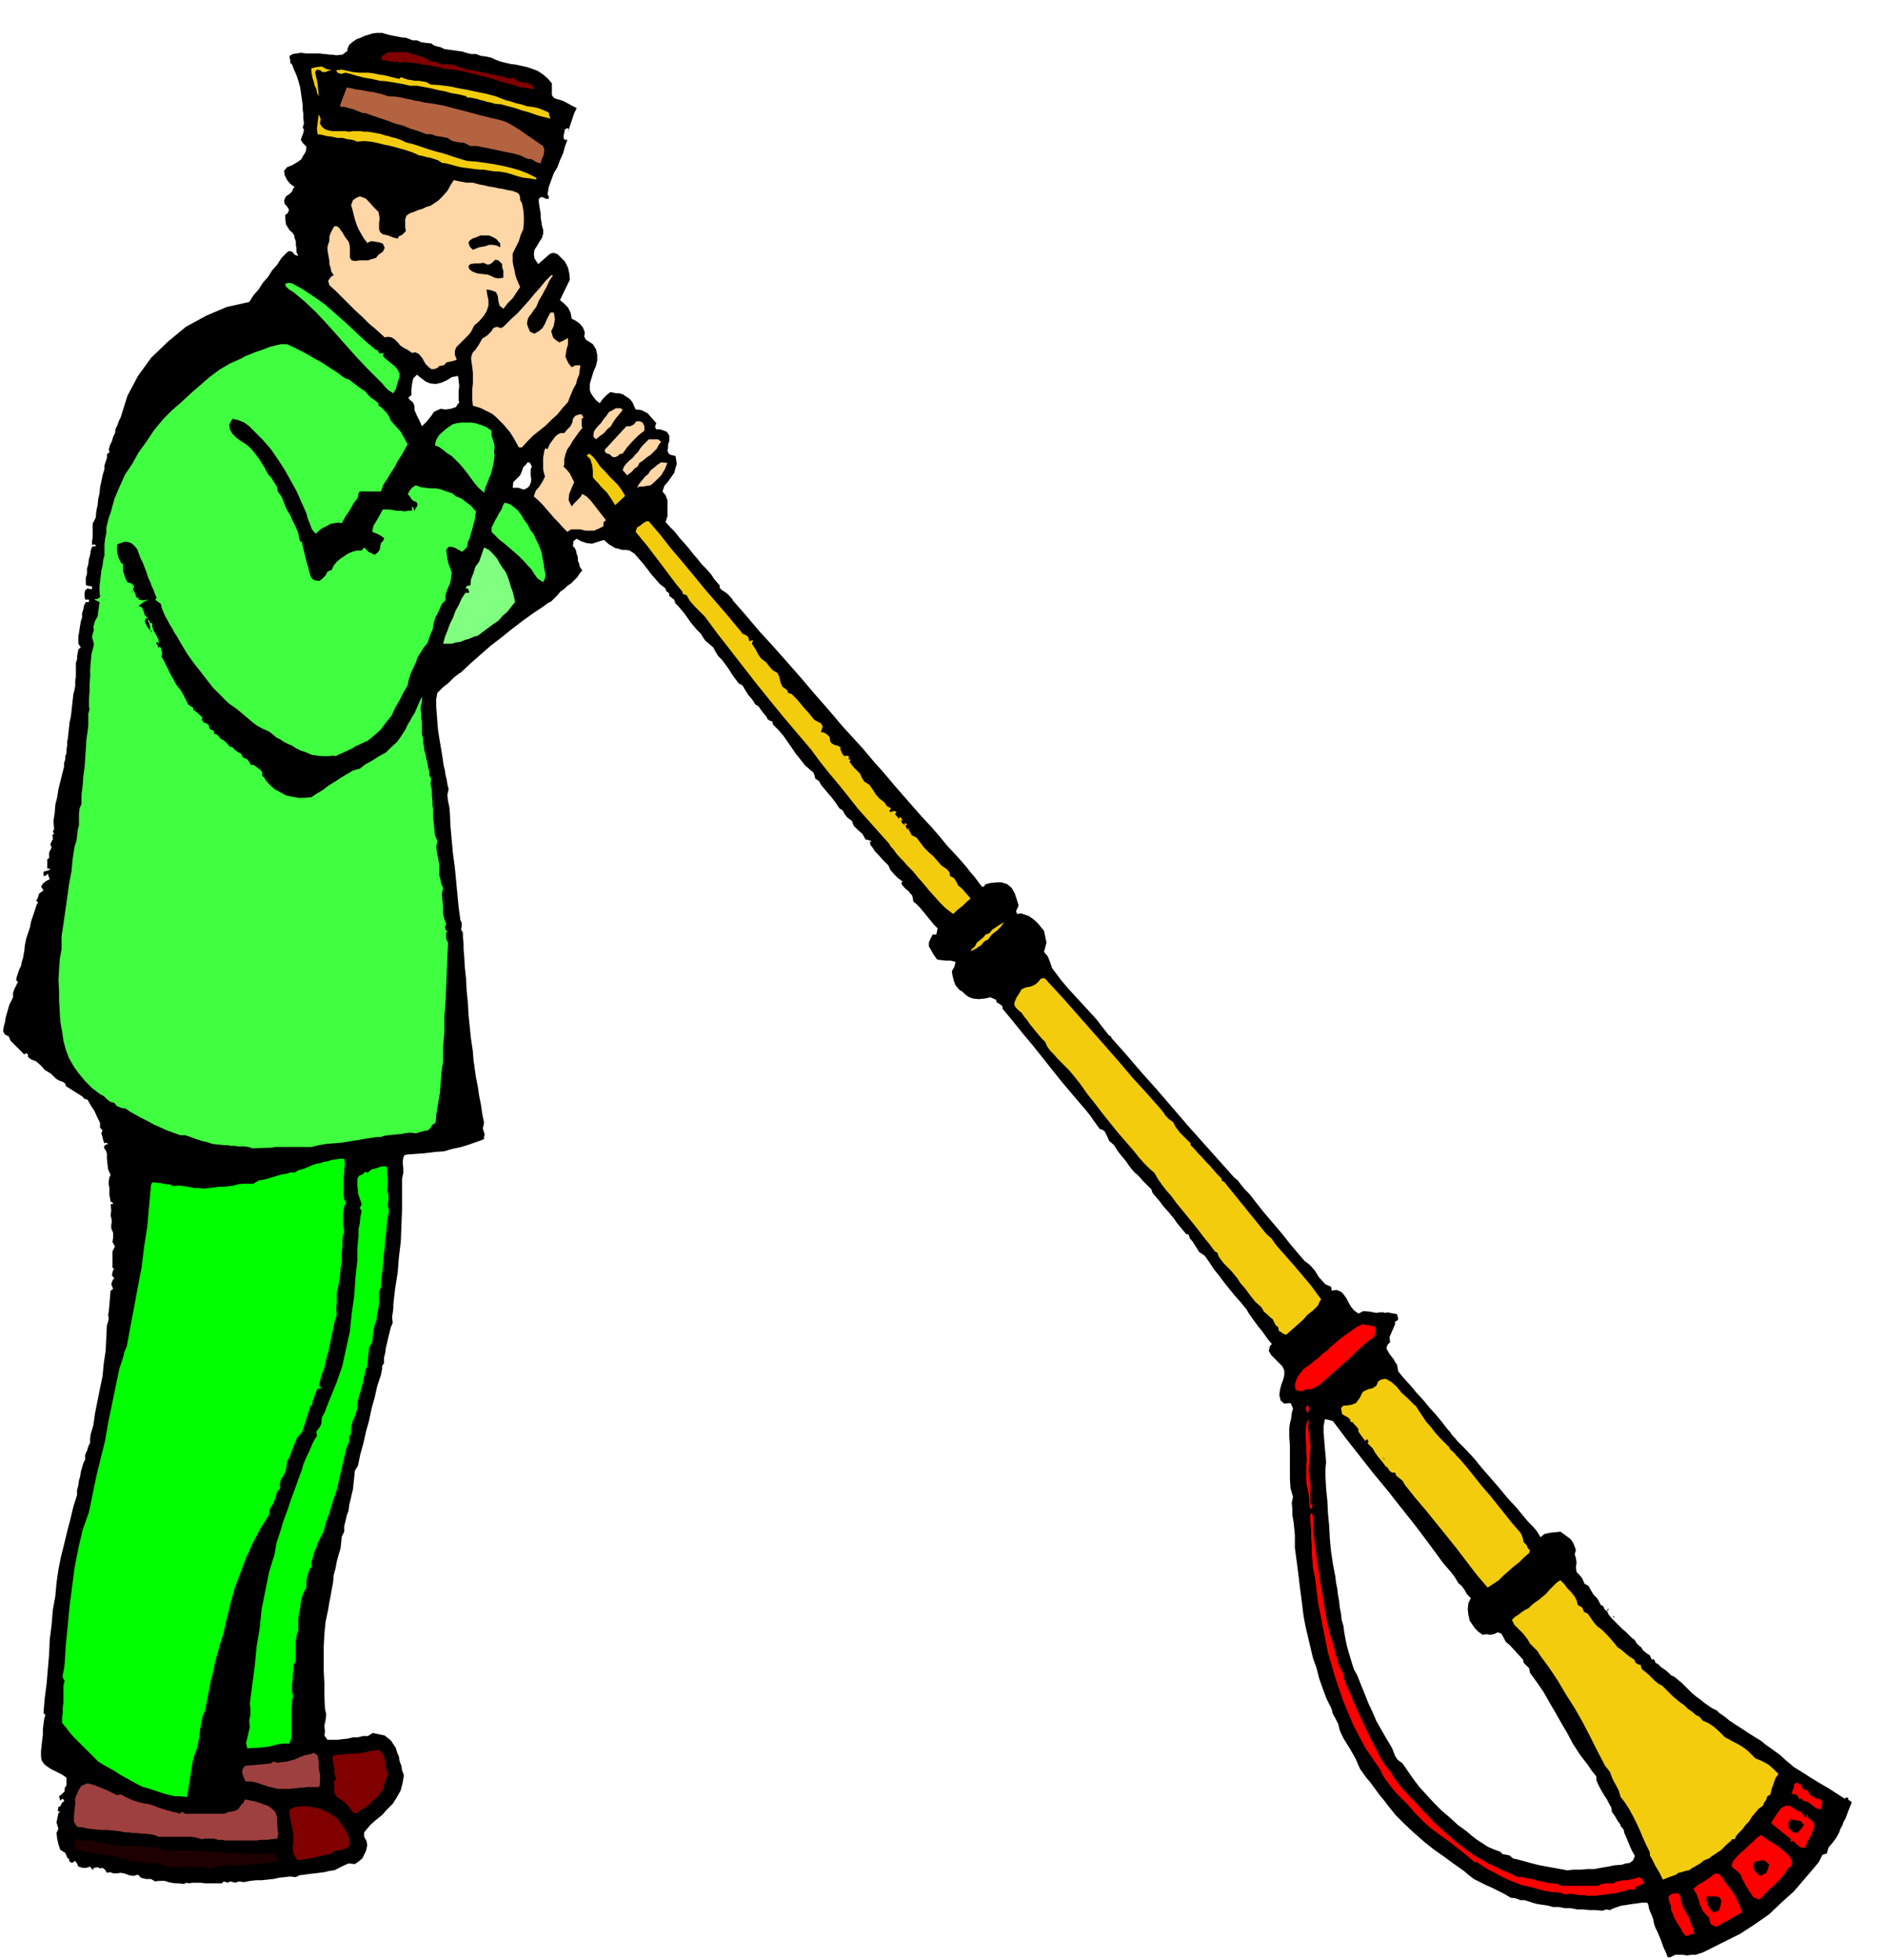 <svg xmlns="http://www.w3.org/2000/svg" fill-rule="evenodd" height="509.624" preserveAspectRatio="none" stroke-linecap="round" viewBox="0 0 3035 3154" width="490.455"><style>.brush1{fill:#000}.pen1{stroke:none}.brush2{fill:maroon}.brush3{fill:#f2cc0d}.brush5{fill:#ffd6a6}.brush6{fill:#40ff40}.brush8{fill:#0f0}.brush9{fill:red}</style><path class="pen1 brush1" d="M915 211v-2l-1 1 1 1z"/><path class="pen1 brush1" d="M2974 2893h-4l-1 2-14-9-14-9-14-8-13-8-14-9-13-8-12-10-11-10-11-8-10-7-10-8-10-6-11-7-9-6-11-7-9-6-6-5-4-3-6-4-4-4-8-4-6-4-7-5-6-5-7-5-6-5-5-5-5-5-6-6-6-5-6-5-6-3-5-5-5-4-6-4-5-5-4-2-1-3-2-3-3 1-3-7-5-3-6-5-3-5-4-3-3-3-3-5-3-3h-1l-6-6-5-5-6-5-5-5-6-6-5-5-5-6-3-6 3-3-2-1-1 4-4-3-1-3-2-3-3-1-3-6-3-5-6-6-4-7-4-7-6-3-4-9-4-5-5-5-1-8 1-7-1-7-2-7 2-6-2-6-2-5-3-5-3-3-8-6-7-5-9 1-9 1-8 2-6 5-6-10-6-7-7-7-6-7-14-17-14-15-14-17-13-15-14-16-13-16-14-15-13-13-4-5-4-4-4-6-3-3-10-13-10-12-10-11-9-11-11-12-10-12-11-12-9-11-1-6-1-5-3-4-2-4-7-9-5-9 2-6 4-4-1-8 3-7 3-7 3-7v-4l2-1 2-1 1-3-2-7-5-1-6-1-4-1-4 1-3-1h-6l-5 1-5-1-5-1-11-1-8 4-7-5-5-6-4-7-3-6-5-7-4-4-7-3-8 1-1-6-4-2-5-2-2-2-9-10-6-10-8-9-9-7-12-14-11-13-11-14-10-12-12-14-11-13-11-14-10-13-7-7-6-7-6-8-6-5-25-28-25-28-25-28-24-28-25-29-25-28-24-28-24-27-2-4h-2l-11-14-10-13-11-12-11-12-12-13-11-12-11-13-9-12-6-8-3-9-4-10-6-7 4-15-4-19-5-6-4-5-5-5-5-4-6-4-6-2-6-2-6 1-2-4 1-3 2-4 1-3-3-10-3-9-5-9-7-6-9-3h-8l-10 1-8 2-3 4h-3l-6-8-6-8-7-8-6-8-15-17-15-16-14-17-13-15-15-16-14-16-14-16-14-16-11-13-11-13-11-12-10-12-11-13-11-12-11-12-10-11-22-26-22-25-22-26-22-25-23-26-22-24-22-26-21-24v-1l-7-8-5-4-5-3-4-4v-4l-8-9-6-9-8-9-7-7-7-9-7-8-7-9-7-8-8-9-7-9-8-8-7-8 3-9v-26l-3-8-5-6 3-9 6-7 5-7 5-7 2-8 2-6-1-7-1-6-8-2-3-2-2-5 1-4v-6l2-5v-9l-4-6-5-2-6-2h-6l-2-4 2-6-7-8-7-8-10-5-9-1-3-6-2-5-3-4-3-3-5-3-4-3-6-2h-5l-10-2-6 5-6 6-5 7-6-5-4-5-4-6-2-5v-10l3-10 3-10 4-9 2-9v-9l-2-9-5-8-6-4-5-3-3-5 1-7-3-8-5-6-7-5-6-3-2-10-4-8-7-7-6-5 16-33-1-10-2-9-5-10-6-6-6-6-6-2-5 1-4 3-9 8-7 6-6-9-1-7 1-7 4-6 4-7 4-6 2-7v-6l-2-7-1-7-1-6v-6l-1-6-1-6-1-6v-6l4-3 4 1 3 2h5v-4l-2-3 2-12 4-11 4-11 6-10 4-11 5-11 3-11 4-11h-4l-2-2v-5l1-5 1-5 5-2 1 3 3-9 3-9 3-9 4-8-8-4-7-4-8-4-7-2-6-2-2-2-2-3v-19l-7-8-7-6-9-6-8-3-9-3-9-2-9-2-8-1-9-2-8-2-8-3-6-3-9-2-8-1-8-3h-8l-8-2-6-2-29-4-6-3-5-1-6-2-4-3-9-1-7-1-7-3h-7l-10-4-9-1-10-2-10-2-10-3h-9l-7 1-6 2-7 2-6 3-6 2-6 4-6 5-3 7v3l-8 6-10 1-6-1h-5l-6-1h-3l-8-1h-21l-8-1-6 1-7 1-5 3v3l1 4v4l3 3 3 8 4 9 3 9 3 11 1 7 1 7 1 7 1 7v7l1 7v7l1 9-2 6 2 4-1 5-2 5-2 6 3 5 6 6-1 8-5 8-2 4-5 4-5 3-5 3-8 3-5 6 1 7 4 8 5 6 7 5-1 1-1 1-2 5-5 5-5 3-3 7 1 5 5 6 2 4-2 5-4 3v6l1 9 6 10 3 2 4 5 1 5 2 6v5l1 6v6l3 6-6-2-4-5-5-1-3 2-9 9-7 11-8 9-7 11-8 9-7 11-8 9-7 11-36 8-33 14-33 18-29 24-27 26-21 29-17 32-11 35-3 6-2 6-3 6-1 7-3 6-2 7-3 6-2 7 1 5-4 3v6l-2 6-2 6v6l-3 10-2 10-2 9-1 10-2 9-1 10-2 9-1 11-5 10v22l-1 6v6l4-1 3 3h-3l-4 1-2 6-1 7-2 7-1 8-2 7v8l-2 7v11l3 2h3l4 1v4h-4l-3-1-4 3-1 5v5l1 5h6v4h-5l-3 6-1 6-2 6v7l-2 6-1 6-1 6-1 7-1 5v12l4 6-4 3-1 6-1 5v5l-2 6v22l-1 7v7l-1 7-2 7-1 9-1 9-1 9-1 9-2 9-1 9-1 9-1 9-1 5v6l-1 6v6l-2 5v5l-2 6v6l-3 12-3 12-3 12-2 13-3 12-1 13-2 13 1 14-2 3 2 4-3 2 1 4v3l-2 3-2 5 2 5-4 8v9l-3 2v15h4l1 1-2 1-2 1-7 2v7l4-1 3-3 1 4 2 5-6 3-5 4-3 5 4 6-7 5-3 9-2 2 2 2 1 2-2 3-3 9-3 9-3 9-2 10-3 9-3 9-2 10-1 10-1 5-1 6-2 6-1 6-3 6-2 6-2 6-1 6 3 2-3 6-3 6-2 6v7l-3 6-3 6-2 7-2 7-2 7-1 7-2 7-1 8 3 5 6 3 3 7 7 7 7 7 8 8 3-2 3 2v4l5 4 8 3 8 7 6 7 10 6 3 3 5 5 5 3 6 2 4 3 1 4 27 17 2 3 6 2 5 9 6 9 4 9 5 10v8l4 4-2 5 2 6 1 5 2 5 3-1 3 2-3 1-2 1-2 3 2 4 2 3 1 4v8l1 9 1 8 4 9-2 4-1 6v5l1 6v11l1 5 1 6 3 1 1 3h-4l1 10-1 8 1 4 1 6-1 5v6l3 7v8l-1 7 4 7-4 8v26l3 3-2 1-2 8 4 6-2 1-1 2-2 6 3 7-2 2-2 1-3 34-1 5 1 6-1 5-2 6-1 20-1 21-3 20-2 21-4 19-4 20-4 20-3 21-2 6-2 7-1 7v7l-3 6-2 7-3 6v8l-3 6-2 7-2 7-1 7-2 7-1 8-2 7v8l-6 19-5 21-5 19-5 21-5 20-4 20-3 21-2 22-4 22-2 24-3 24-1 24-2 23-2 24-3 23-2 24 3 3-2 7-1 8-1 8v9l-1 8-1 9-1 9v9l1 6 4 6 5 4 6 4 6 3 6 3 6 3 7 5v12l-3 5v5l-4 4-5 4 2 7 2-2 2-1 2 2v2l-3 2-1 2-2 4-3 1-1 7h4l-3 3-1 5-2 10 3 10-3 7 1 9 2 9 3 9 8 5 4 9h2v2l1 3 4 2 5-3 3 4 2 5 7 2h6l6-2 2 3 4 3-1-2v-1l2-1 5-1 4 2 4-1 4 3 3 5 5-1 6 2h5l6-1 6 1 8 3 7 1 7-2 5 5 8 2h8l7 4 5-1h10l6 2 5 1 6 1h6l8 1 4-2 4 1 6-1h13l7 1h27l3-3 7 2 3-2 5 1 4 1 5-2 9 1 10-2 9-1h9l9-1 10-1 9-2 9-1 9-1 9 1 6-3 8-1 7-1 9-1 8-1 8-1 8-2 8-1 8-4 8-4 7-3 10 1 6-4 6-5 3-6 3-6 2-9-1-7-4-7v-7l10-12 9-8 10-8 8-9 9-9 7-11 6-11 3-12 2-12-3-8-1-7-3-8-1-7-3-7-2-7-4-6-4-6-10-8-10-2-9-2-8 5h-8l-8 2h-8l-8 2-9 1-8 1h-16l-5-7 1-6-1-10 2-9 1-9-2-9-1-21v-20l-1-20v-39l1-20 2-20 4-19 2-12 2-10 2-12 2-10 1-12 3-11 2-11 3-11 3-10 1-9 1-10 4-8v-9l2-8 2-9 3-8 1-9 2-8 2-9 2-8 1-10 1-9 1-11 5-8 4-19 5-18 4-18 5-18 4-19 5-18 4-18 6-18 1-5 1-5v-5l3-4v-9l2-8 1-8 2-8 2-9 2-8 2-8 3-7-1-9 1-7 1-8v-6l3-26 4-25 2-25 3-25 1-26 1-25v-50l2-9v-8l-1-9 1-8 2-4 5-1 14-1 14-1 15-2 15-1 14-4 14-3 13-4 14-5 6-2 4-2v-4l1-3-3-10 2-9-3-15-2-14-3-15-2-14-3-15-2-14-2-14-1-14-3-20-2-19-2-20-1-19-2-20-1-19-2-19-1-18-1-11v-9l-1-9v-8l-3-5 1-5v-6l-2-4-3-22-2-21-2-21-2-21-3-22-2-22-2-22-1-22-1-10-2-9-1-10 2-9-2-8-1-7-2-8-1-7-2-8-1-7-1-7-1-6-2-12-2-12-2-13-1-12-1-13-1-13v-12l2-10 9-9 9-7 9-9 9-7h1l16-15 17-15 16-14 17-13 16-13 17-13 18-13 18-12 5-4 6-3 5-5 5-5 5-6 6-4 5-5 6-4 5-5 5-5 4-6 4-5-4-6-1-5-2-5v-5l-2-6-1-5-2-4-3-3 1-8 5-4 7 4 9 3 9 1 9-3 10-3 8 7 10 6 5 1 6 2h6l6 1 8 5 7 8 7 8 7 9 6 8 7 8 7 8 9 7 1 4 5 4v4l4 3 4 3 2 6 5 5 5 6 5 6 5 7 4 6 5 6 5 6 7 7 3 5 4 6 6 5 7 6 3 6 5 8 6 6 6 8 5 7 5 8 5 7 6 8 6 3 4 7 5 8 6 7 6 9 5 3 4 6 4 5 5 6 1 3 4 3 4 1 1 5 8 8 8 9 7 10 7 10 6 9 8 10 7 9 10 9 4 3 2 5 1 5 6 4 4 7 6 7 5 6 6 7 6 8 6 9 5 3 4 7 4 5 7 5 3 8 7 7 7 6 5 9 5 1 5 2-3 1 1 5 4 5 3 5 5 5 8 9 9 9 3 7 6 7 6 6 8 6-2 1v3l5 6 7 6 2 3 3 3 1 4 1 6 5 4 5 5 5 6 5 6 4 5 5 6 4 5 6 6-1 5-1 5h-6l-2 4-2 4-2 5v6l4 7 4 7 5 7 5 1 9 1h8l8 2-2 8-4 7 1 7 2 8 3 8 6 7 5 3 5 5 6 4 6 2 9 1 10-1 9-2 9 4 1 4 5 3 4 3 1 5 15 18 16 20 16 19 16 20 15 19 16 20 16 19 17 20 7 8 7 9 7 10 8 11 4 1 4 3 2 4 2 4 3 7 8 7 3 5 4 6 4 5 5 6 4 5 4 6 4 5 5 6 6 5 7 8 7 7 7 7 2 6 6 7 6 7 5 7 9 10 9 11 4 6 5 6 5 6 5 6 4 1 2 6 5 6 5 8 5 8 9 6 7 10 8 12 8 10 9 12 8 10 9 11 9 10 9 11 4 7 5 7 5 7 6 8 5 6 5 7 5 7 6 7-2 2-1 1-2 8 4 7 6 6 6 6 6 6 3 7v7l-2 8-3 8-2 8-1 8 2 9 6 5 10-1 2 4 2 5-2 7-1 9-2 8-1 8v13l1 14v55l1 14 4 14-2 10 1 10v10l2 11 1 10 1 10v21l2 15 2 15 2 16 2 17 2 15 2 16 2 16 3 16 4 17 4 17 4 17 6 17 4 16 6 17 6 16 8 16 2 8 5 9 4 8 2 9 3 7 4 8 5 8 5 8 4 7 5 9 3 7 4 9 5 7 5 7 6 7 6 8 5 7 6 8 6 7 6 8 12 15 15 15 15 14 16 14 15 12 17 12 15 11 17 12 7 6 9 7 10 5 10 5 9 4 10 5 10 5 10 6 8 1 8 3h6l7 2 6 2 7 2 6 1 7 1 6 1 7 2h9l11 2h9l11 2h9l11 1h9l11 1 6-2 6 1 6-3 6-2 6-2 7-1 6-1 7-1 7-1 8-1h7l2 4 1 6 2 5 3 7 2 6 1 6 2 6 3 6 3 7 3 7 2 6 3 8 3 6 3 8h4l4-2 4-2h12l7 1 7-1h7l6-2 6-2 6-3 6-3 24-12 24-12 23-15 23-16 20-19 20-18 18-21 17-20 5-6 3-6 3-6 7-2 3-10 6-7 6-8 5-9 2-6 3-5 2-6 3-5 4-11 4-10 2-5-1-2-4-2-1-4zM717 659l-8-1-5 2-6 3-3 5-8 10-8 8-4-9-4-8-4-9v-7l-3-6-4-3-3-4 5-4v-9l1-9 2-9 6-6 6 5 8 6 7 3 9 1 9-2 9-4 8-5 10-2 1 7 1 9-1 9v14l1 4-3 3-2 4-9 3-8 1zm126 129-9-3h-9l1-9 5-5 6-6 3-7 2-6 5-5 2-3h2l2 1 3 6-2 4v11l1 6-1 5-2 5-3 3-6 3zm1767 2213-12 1-10 2-12 2-10 2h-12l-10 1h-12l-10 1-11-2-11-2-11-2-11-2-12-3-11-3-11-3-9-2-6-5-5-1-6-1-4-4-11-4-9-4-9-6-8-5-9-7-7-6-8-6-7-5-13-12-13-11-12-12-11-12-12-13-10-13-9-13-9-13-8-6-4-6-3-8-2-5-9-15-8-14-8-14-6-14-7-15-6-15-6-15-6-15-5-9-3-9-3-10-3-10-3-11-2-10-2-11-1-9-3-10-1-10-2-10-1-10-2-11-1-9-2-10-1-9-4-21-3-20-2-21-1-20-2-21-1-20-2-20-1-19v-12l1-11-1-12-1-11-1-12-1-12v-11l2-11 6 1 7 2 21 28 22 28 22 28 24 29 22 28 23 29 21 28 22 30 6 7 7 8 6 8 6 10 5 4 5 7 4 7 6 6-4 8-1 10 1 9 2 9 4 6 5 7 5 5 7 5 6-1 6 1 6-1 6-3 6 2 4 7 3 6 7 6 21 23 1 5 5 5 4 4 1 7 11 15 11 16 9 16 10 17 9 16 10 17 9 17 11 17 6 8 7 9 6 9 8 10v6l3 7 3 6 4 7 3 5 4 6 3 6 4 7 1 7 5 7 4 7 5 7v2l3 3 2 3 1 5 4 9 4 10 4 9 5 9-3 7-5 4-7 1-6 2zM915 209z"/><path class="pen1 brush2" d="m694 99 9 1 8 4 7-1 8 1 6 1 7 3 6 2 7 2 6 1 7 1 6 1 7 2 7 1 7 2 7 1 7 2 7 1 7 3 5-2 6 4 5 3 7 1h5l6 3 4 3 2 5-6-1-5-1-5-1h-5l-16-5-15-4-15-5-15-4-16-4-16-4-16-3-15-1-9-3-8-1-9-2-8-1-9-2-9-1-8-1h-8l-3 1-3-1-3-2-2 2-23-4 2-6 5-3 5-3h31l8 3 11 3 9 3 10 6z"/><path class="pen1 brush3" d="m534 113-6 1-4 2h-5l-4-3-5-1-3 4 2 9 2 9 1 10 1 10v1l-3-6-1-6-3-6-1-5-2-6-1-5-1-6v-5l8-2 9-1 7 4 9 2zm44 4h15l8 1 9 2 8 1 8 2 8 2 9 2 2-3 5 2 6 2 6 1 6 1h6l6 1 6 1 7 4 15 1 15 2 15 3 16 3 14 3 15 3 15 4 15 6 8 2 9 3 9 2 9 3 9 1 9 2 8 3 9 4 1 5 2 5-12-3-11-3-11-4-11-3-12-4-11-3-11-3-11-1-6-2-6-1-6-2-5-1-6-2-5-1-6-1h-5v-2l-12-3-12-2-11-3-11-2-12-3-11-2-11-2h-11l-13-3-12-2-12-2-12-1-13-3-12-2-12-3-10-3-8-2-7 2-6-2-2-4 9-1 9 2 9 2 10 1z"/><path class="pen1" style="fill:#b36340" d="M625 155h7l7 1 7 1 8 2 6 1 8 2 7 1 8 2 15 2 16 3 15 4 16 4 15 4 15 4 16 4 17 4 8 3 9 5 8 5 9 6 7 5 9 6 7 5 9 6 2 6-1 8-3 7-2 7-7-2-3-2-5-3h-5l-7-3-6-3-11-3-10-2-10-2-9-2-10-2-10-2-10-2h-10l-10-5-9-1-10-2-8-5-10-2-8-1-8-3h-8l-13-5-13-4-12-5-12-3-13-5-12-4-12-4-11-4h-4l-8-3-7-3-8-2-7-2h-5l-2-2 11-29 7 1 8 2 9 1 9 2 8 1 9 2 8 2 9 3z"/><path class="pen1 brush3" d="m515 199 3 5 5 4 6 2 6 1h20l7 1 6-1h12l6 1h6l6 1 6 1 6 1 4 1 6 2 5 1 6 2 5 1 6 2 5 2 6 3 12 3 12 4 12 4 13 4 12 3 12 4 12 4 14 4 14 1 14 2 14 2 15 3 13 3 14 4 13 5 14 7v3l-11-2-10-1-11-3-9-3-7-2-6-1-6-1h-6l-7-1-6-1-6-1h-6l-9-1-7-1-8-1-7-1-8-2-7-2-8-2-7-1-6-4-6-2-6-2-6-1-7-2-6-1-6-3-5-2-12-4-11-3-11-3-10-2-12-3-10-2-12-1-10 1-8-3-8-1-8-2h-8l-9-2-8-1-8-2-7-1-1-9 1-8 1-8 1-7 3 7-1 8z"/><path class="pen1 brush1" d="m591 249 13 2 13 4 13 4 13 6 12 4 13 5 13 3 15 3 3 4-1 6-4 5-1 6-7 6-6 4-8 2-7 3-8 1-7 3-7 3-6 5-8-9-7-7-9-7-8-5-11-5-10-3-10-1-10 3-8 1-6 5-4 5-4 5-4 9-2 10-5 7-8 5-5 7-4 9-4 8-2 9-3 9 1 11v9l1 10h-3l-2-5-2-5-2-6-1-5-1-11 4-9-3-6-3-4-5-4-5-1v-8l6-4 4-4v-7l-6-5 1-5 2-5 3-5-2-9v-9l-1-9-1-8 6-9 7-9 5-9 5-9 3-2 5 2 5 1 5-2h7l8 2h7l8 2 7 1 8 1h7l8 1z"/><path class="pen1 brush5" d="m772 297 6 1 8 2 7 1 9 2 7 1 8 2 7 1 8 3 3 2 2 5v5l3 5 2 10 1 11v10l-1 11-4 9-3 10-5 10-5 10v13l1 6 2 8 1 6 2 7 3 7 3 7-6 9-6 9-8 8-7 9-6-5-2-7-1-9-3-6-8-3-7-1 1 8 2 9v9l-3 9-5 8-7 8-8 7-5 10-4 5-5 5-5 5-5 5-5 5-2 6v6l3 8-6 2-5 1-5 1-5 5-7 1-3 3-5 2h-5l-5-4-4-4-3-5-2-4-4-5-3-3-5-2-5 1-7-5-6-3-6-4-4-5-5-5-5-3-6-1-5 1-13-12-12-10-11-11-11-10-11-11-10-10-11-11-10-9-2-7 2-3 3-4 4-2-4-6-1-6-2-6v-5l-1-6-1-5-1-6v-5l1-5 2-5v-7l2-6 3-6 3-5h4l4 3 2 3 3 4 4 7 6 8 1 3 1 6v17l3 4 5 1 8-1h13l6-2 7-2 4-5 7-5 3-6-3-7-6-2-6-1-7-1-6 3-6-8-4-7-4-7-3-7-3-9-2-8-2-8-2-7 3-8 6-4 5-2 6 2 4 2 5 5 7 8 8 8 1 5 1 6-1 6v11l2 5 4 3 9 2 7 3 8 2 2-4 5-2 3-3 3-3-1-7v-12l2-6 6-4 6-2 7-3 7-2 6-3 7-2 6-4 6-4 8-8 7-8 5-9 5-8 10 2 11 2h10l11 3z"/><path class="pen1 brush1" d="M805 392v6l-6-3-6-1h-6l-5 2-11 2-10 4-5-5-2-6 1-3 5-4 6-2 7-3h14l7 3 5 3 6 7zm3 33v5l2 6v11l-8 1-6-1-6-3-5-2-9-1-8-1-8-3-5-4-1-5 3-3 7-1h7l7-1 7 3 4-1 4-3 4-4 5 1 6 6z"/><path class="pen1 brush5" d="m890 443-6 9-5 11-3 5-3 6-3 5-3 5-2 5-2 5-4 5-4 6-4 5-2 5-1 6 2 6 3 7 7 3 7-4 6-5 4-7 3-7 2-4 2-4 2-3h5l1 4 1 7-1 5-1 6-4 8 3 10 4 4 6 4 7-3 7-4v11l-2 6-1 6-1 7 3 7 2 4 5 6 6-3h8l-1 7-1 8-3 7-2 8-4 7-3 7-3 7-3 8-9 10-8 10-10 9-9 9-10 8-10 8-9 9-9 10h-5l-5-9-4-7-5-8-5-6-6-7-6-6-6-6-6-5-6-3-6-3-6-3-6-2-7-2-1-9v-18l1-9v-17l-1-9-1-7-1-7 1-5 2-5 4-4 6-9 5-9 8-5 7-7 2-4 3-2 4-1 6 2 4-2 3-3 10-10 10-9 9-10 9-10 9-11 9-10 9-11 9-9h3z"/><path class="pen1 brush6" d="M606 564v-2l2 2 2 4 3 1 5-1-2 4 3 4 6 5 5 4 6 5 4 5 3 6v6l-3 8v1l-1 3-2 7-4 7-8-5-5-5-5-6-5-5-19-19-17-18-17-19-16-18-17-19-16-17-18-17-18-15-5-3-3-2-4-4-1-4 5-2 6 1 18 10 18 12 17 12 17 15 16 14 16 15 16 15 18 15zm-144-10 11 5 12 6 11 6 12 7 11 6 12 8 11 7 12 9 8 3 9 7 8 6 9 6 4 5 5 5 6 4 6 5v4l4 2 4 4 5 5 4 6 3 7 8 9 8 9 5 9 6 11-5 9-5 9-6 9-5 10-6 9-6 10-6 9-4 11h-34l-2 3-1 7-7 9-6 11-7 10-6 11-6-1-6 1-6 1-5 3-10 5-9 8-6-7-3-8-4-10-2-8-8-18-8-18-10-18-9-16-11-17-11-16-13-15-14-14-8-8-8-6-10-4-9-2-5 9 1 8 4 7 7 7 7 5 8 5 7 6 6 7 7 9 7 11 3 5 3 6 3 5 5 5 2 4 4 6 3 5 1 7 6 8 4 10 4 10 6 10 4 9 5 10 2 5 2 5 1 6 2 7 2 1 2 1-1 1 7 29 1 4 2 5 1 6 2 6 1 4 3 4 4 2 7 1 5-4 5-5 3-6 7-3 3-7 5-6 6-5 6-4 6-4 7-3 7-2h8l4-5 7 7 10 5 5-4 3-4 1-6 1-5 4-4 1-4-4-3-5-3-5-2-5-2 2-10 5-8 5-9 5-9h11l6 1 6 1h6l6 1 6-1h6v-7l2 2 2 5 2-4 2-3 1-4-2-3-5-2-3-3-3-5-3-2 3-6 4-5 6-4 8 3 8 1 9 1h8l9 2 5 2 6 2 6 2 6 5 8 3 8 6 8 6 8 9-1 7-1 7-2 7-2 8-2 6-2 8-3 6-1 8-8 8-6-3-5-3-6-2h-5l-4 5 1 7 1 7 2 9 3 7 2 7-1 7-1 8-3 7-3 7-2 7v8l-6 6-3 7-3 7-4 7-3 10-2 11-2 4-2 5-2 6-2 6-6 7-5 8-5 8-3 9-4 8-4 9-3 9-2 10-7 12-6 12-7 12-6 13-9 11-8 11-10 9-11 9-7 3-6 3-7 3-6 4-7 3-6 3-7 3-6 3-3-1-9 1h-9l-9-1-8-1-9-4-9-3-8-4-6-4-7-3-6-3-6-4-6-3-6-5-5-4-6-3-5-2-9-5-7-5-7-6-6-5-7-6-6-5-7-5-6-4-13-13-12-12-11-14-10-13-11-14-10-14-9-15-8-14-4-6-3-6-4-6-3-6-4-7-3-7-3-7-1-6-4-3-3-2-2-2 2-3-3-7-2-6-3-6-2-6-3-6-2-6-2-6-2-5-3-8-4-8-3-8-2-6-5-6-5-4-6-2h-5l-6 2-5 2-1 7 1 8 2 7 4 8 3 2v11l2 6 2 6 3 6 7 2 4 5-2 4 2 4 2 4 1 5 2 1 4 2h-2v1l8 1 8-1-8 4-8 6 5 2 3 6 2 7 5 5v1l-2-1h-1l-2 5 2 5 3 5 4 5-1-9-3-8 1-1 2 3v2l4 1v5l2 6 2 4 3 5 3 6 1 8-1-2-2-2-2 2 2 2 1 3 2 3 1-3 3 5 1 6-1 6 4 7 3 6 3 6 3 6 3 6 3 5 3 6 4 6 5 6 4 7 4 8 4 8 8 5v3l4 3 5 4 5 5 1 2-2 3h2l1 3 2 1 5 2 2 2 1 5 2 2 3 1 2 1 1 5 4 1 3 3 2 3 5 3 3 2 4 4 3 4 6 2 3 4 6 4 4 2 3 6 7 3 5 7-1 1 3 1h3l3 2 4 3 4 3 3 4v6l3 2 3 5 6 7 8 7 9 5 9 5 9 2 11 2h10l11-1 9-6 10-6 9-7 10-6 9-6 10-6 10-6 11-3 9-7 11-6 11-7 11-6 9-9 9-8 7-10 7-11 3-7 4-6 3-6 4-6 3-7 3-7 3-7 3-6v8l-2 8v6l1 7v6l1 7v19l2 7v6l1 6 1 7 2 7 1 6 2 7 1 7 2 7v6l3 5-1 9 2 9v9l1 10v6l1 6v12l1 10 1 10 1 10 4 10-2 8 1 9 2 10 2 11v17l2 7 1 6 3 7-2 10 1 10 1 10v11l2 9 3 8-2 5 2 6h3l-3 3v10l3 6-1 23-1 24-1 24-1 25-2 24v24l-2 24v24l-2 12-1 12-1 12-1 13-2 12-2 12-2 12-1 13-5 3-3 5-4 4-6 1-7 2-7 2-6-1h-6l-6 1-5 1-11 1-10 1-7 1-6 2h-7l-6 1-13 2-12 2-12 2-12 2-13 1-12 1-12 2-12 3h-58l-7 1-30 1-6-2-6-1h-11l-6-1h-6l-5-1h-5l-10-1-9-1-9-3-9-2-9-3-8-3-9-3h-8l-11-4-11-4-11-5-9-4-11-6-10-5-9-5-9-5-7-5-7-1-7-3-4-5-7-2-5-4-5-5-6-3-13-10-11-11-10-12-8-11-8-14-5-13-4-15-2-14-3-17-1-17-1-17v-16l-1-17 1-16 1-17 3-16v-21l3-20 3-21 3-21 3-22 4-21 2-21 3-19 3-9 1-8 1-9 2-8v-18l1-9 3-7v-15l2-15 1-15 2-14 1-15 1-15 1-15 2-14 1-9v-18l2-8-1-4v-12l1-12v-12l1-12v-12l1-12 1-12 3-11 1-5-1-5-2-6 1-6 2-6-1-5 3-10 4-7 3-23-8-4 1-1h3l2-1 3-2-1-9v-8l1-9 1-8 1-9 2-8 1-9 2-7v-18l1-9 2-9v-9l2-8 2-8 3-8 6-22 8-19 9-20 12-18 10-18 13-18 12-18 15-18 14-14 15-13 15-14 15-13 15-13 16-12 17-10 18-8 7-4 8-3 7-3 9-3 8-3 8-3 8-2 9-2h10z"/><path class="pen1 brush5" d="m1002 660-5 6-5 6-5 7-4 7-6 5-5 6-7 5-6 5-4-4v-4l1-5 2-3 4-5 5-5 4-6 5-6 4-6 6-3 5-3h8l3 3zm-63 12-3 2v10l1 5-5 6-5 7-5 7-4 7-5 7-3 8-2 8v9l-1 2v1l5 5 5 6 3 6 4 8-4 9-4 10-1 10 5 10 4-5 5-5 5-5 3-5 7 4 7 7 24 31-4 4v6l-8 4-7 3h-14l-8-2h-15l-6 4-8-8-6-7-7-7-6-7-7-8-6-7-7-7-7-6 3-9 6-7 5-8 4-8-2-7-1-6v-18l1-5 1-6 2-4 1 1 2 1 4-9 6-8 3-4 4-3 4-2h6l5-6 5-5 3-6 1-6 4-5 6-2h4l3 5zm98 14v7l-10 8-9 9-9 10-7 10-5 1-3 3-5 2-4-1-4-4-4-1-3-2-1-4 35-38h6l6-3 4-5h6l4 2 3 6z"/><path class="pen1 brush6" d="M791 693v8l3 9 2 8-1 10 1 5-1 7-1 8-2 7-2 8-3 7-3 8-3 7-2 8-9-8-6-7-6-8-5-7-7-9-6-7-7-7-6-6-8-5-6-5-7-5-6-2 1-6 2-5 3-5 4-4 8-7 10-7 7-2 8-1h15l7 1 9 3 8 3 9 6z"/><path class="pen1 brush5" d="m1064 711-4 5-3 6-5 5-5 5-6 4-6 5-6 4-3 6-5 3-4 5-4 3-4 3-4-5-3-3 2-6 4-5 5-5 5-4 4-5 5-5 3-5 4-5 10-10h15l5 4z"/><path class="pen1 brush3" d="m981 767 6 6 7 7 6 8 6 10-16 15-5-8-4-6-4-6-4-4-6-6-4-5-5-5-4-5v-10l-1-9-3-10-6-6 4-3 4 3 5 5 5 7 4 6 6 6 9 10z"/><path class="pen1 brush5" d="m1074 745-4 10-6 10-9 9-8 7-6 1-6 1h-6l-4 2 4-7 5-6 4-5 5-4 4-6 5-4 6-5 6-4 10 1z"/><path class="pen1 brush1" d="M1047 803v3l-11 8-10 9-9 9-9 11-2 3-2 3-3 3 1 5 1 7-7-1-4-6-4-8 2-6 4-7 4-7 10-10 11-8 6-5 6-3 6-2 7 1 3 1z"/><path class="pen1 brush6" d="m859 860 3 7 4 8 3 7 3 9 1 7 2 9 1 9 2 9-1 6-3 6-9-6-5-7-5-8-5-5-8-9-7-7-8-7-7-6-8-7-8-6-7-7-6-6v-7l3-6 3-6 3-5 3-6 4-6 2-6 3-5 8 2 7 5 6 5 6 8 4 7 6 8 4 8 6 8z"/><path class="pen1 brush3" d="m1044 839 18 21 18 23 18 21 19 23 18 22 19 22 19 22 19 23 3 4 5 2 4 3 2 7 6-2-2 6 4 6 3 5 3 6 5 7 8 6 3 4 4 5 4 4 7 4 3 6 2 9 3 7 8 6 1 4 6 2 9 9 9 11 9 10 9 11 3 2 4 2 4 2 3 5-3 9 5 1 5 3 4 4 1 7 2 3 5 3 5 1 5 3-1 2 2 5 2 4 3 3 3-1 4 1v5l-1-1v1h2l2 1-2 3 3 4 4 5 5 5 5 5 3 7 4 6 8 5 5 7 5 8 6 7 8 6 4 6 7 4-3 4 2 2 3-1 3-1 4 2-3 3 7 8 1-4 5 6h-3l1 4 5 4v-4l4 3-3 2 3 6 4-3-2 3 2 3 1 2 2 4 8 4 6 8 6 8 8 8 7 6 7 8 6 7 9 6 4 5 1 6 6 3 4 6 3 6 6 5 14 16-7 6-6 6-8 6-7 7-12-9-9-9-9-10-9-10-9-11-8-9-9-11-9-9-6-7-6-6-6-7-5-7-4-4-2-4-17-19-16-18-17-19-15-19-16-20-16-19-15-19-14-19-23-27-22-26-22-27-21-26-21-27-21-27-21-27-20-27-8-8-8-8-8-9-5-9-6-2-1-4-10-12-9-12-9-12-9-12-10-13-9-12-10-12-9-11 2-7 5-3 5-4 5-3h4z"/><path class="pen1" style="fill:#80ff80" d="m805 908 4 6 5 7 3 7 3 9 2 7 3 8 2 8 2 9-6 7-6 8-8 7-7 8-9 6-8 6-8 6-8 6-7 2-7 3-7 2-7 3-8 1-6 2h-14l3-11 4-10 4-11 5-10 4-11 5-9 5-11 6-9h6l-1-5-2-2h-2l-1 1 2-5 6-1 1-10 4-10 3-10 6-8 8-23 8 4 7 7 6 7 5 9z"/><path class="pen1 brush1" d="M213 951v3l-1-3h1zm32 64-2 3v-3h2zm15 34-1-5 1 3v2zm1352 400-9 9-10 10-11 9-9 10-8 2-6 6-6 6-5 7-6 5-6 6-7 3-8 3-4-5v-6l9-7 10-8 7-9 9-9 9-7 9-8 8-8 9-5 4-7 8-4h7l6 7z"/><path class="pen1 brush3" d="m1616 1484-5 7-7 7-8 6-6 8-6 3-5 6-9 6-8 4 2-4 4-3 2-3 2-4 5-4 5-4 4-5 6-2 5-6 6-4 6-4 7-4z"/><path class="pen1 brush1" d="m1653 1508-1 5-1 4-4 3-3 4-10 5-7 6-7 4-6 6-6 5-6 6-7 5-7 5-7 4-6 5-6-4-4-6 4-9 7-6 8-7 9-5 8-9 9-8 10-9 10-7h6l6-1 5-1 6 5zm11 28-2 4 2 5v3l-3 3-7 3-4 7 1 5-3 3-5 1-4 2h-8l-5 3-4 6-1 8h-7l-5-4 6-7 7-6 6-7 7-6 6-7 7-6 7-6 9-4z"/><path class="pen1 brush3" d="m1691 1585 22 24 22 25 22 25 23 26 21 24 22 26 22 24 23 26 4 5 4 6 5 5 7 5 4 8 7 9 8 8 9 9v3l6 6 6 7 6 6 7 8 6 6 6 7 6 7 7 7v3l4 2 8 10 9 11 8 10 9 11 8 10 9 11 8 10 9 11 8 7 7 10 6 7 8 9 7 8 8 9 5 6 6 7 5 6 6 7 5 6 6 8 5 7 6 8-3 5-2 5-4 4-4 4-9 7-7 8-27 24-4-1-3-2-3-2-2-1-1-6-4-3-3-6-2-4-4-3-3-3-7-6-4-7-10-9-8-10-8-11-8-9-5-8-5-6-5-6-5-5-6-6-4-5-5-7-2-6-4-2-9-12-9-11-9-12-8-10-9-11-9-11-9-11-8-11-8-9-7-9-7-10-5-9-9-8-8-8-8-9-7-9-13-15-13-15-13-16-12-15-13-17-12-15-12-17-12-15-6-7-6-6-6-6-6-6-6-7-6-6-5-7-3-7-6-6-5-6-5-6-4-5-5-6-4-6-5-6-4-6-5-4-4-4-3-5 1-5 3-7 4-6 4-7 7-3 7-1 7-3 5-4 5-6 5-1 4 3 3 4 4 4z"/><path class="pen1 brush8" d="m555 1874-1 7v7l-1 6v30l1 6 3 6-3 5-1 6-1 6v17l1 6 1 6-3 10v12l-1 13v13l-2 12-1 13-2 12-3 13v17l-1 9 1 10-4 13-3 15-3 14-3 15-4 14-3 14-5 14-4 15 5 4-7 1-3 6-2 7-3 7v3l-1 3-3 3-1 4-3 9-3 10-3 9-3 9-8 9-4 10-4 10-4 11-4 7-1 8-1 7-4 8-4 6-2 9 1 3-1 4-4 3-1 4-2 8-4 9-5 8-1 9-14 22-12 23-11 24-9 24-9 24-7 25-6 25-6 26-5 15-4 15-4 15-3 15-4 15-3 16-3 15-3 16-4 9-2 11-2 10-1 11-2 10-2 10-4 10-3 11-9 57-10-1h-9l-9-2-8-2-9-3-9-3-9-3-8-2-10-5-9-5-9-5-9-5-9-6-9-5-9-5-8-5-9-9-7-7-8-8-7-7-8-8-7-8-6-8-6-7v-9l1-8v-8l1-8v-27l2-8-3-5v-5l2-9 1-8 2-32 3-30 3-32 4-30 4-31 6-31 7-30 10-28 6-29 6-29 7-29 7-28 5-29 6-29 6-29 6-29 3-9 3-9 2-9 4-9 6-33 6-31 6-33 6-31 4-33 5-32 3-34 3-33 2-4h5l4 1h5l3 1 6 1h5l6 3 8-1 8 1 8 1 9 2h8l8 1 8-1 9-1 7-1h8l8-1 8-1 7-2 8-1h17l8-5 11-2 10-3 10-3 7-2 7-1 6-2h7l7-4 8-2 7-3 7-3 6-2 6-1 6-2 6-1 6-2 7-1 6-1h8l1 9z"/><path class="pen1 brush8" d="M623 1881v8l1 10v8l-1 8 2 8v9l-1 8 2 9-3 15-1 15-2 15-1 15-2 15-1 16-2 16-1 16-3 7v17l-1 9-2 9-1 10-3 8-2 9-1 9-1 10-5 9-1 10-1 9-1 11-3 6-1 7-2 7-1 7-2 6-2 8-2 6-2 8-1 6v7l-2 6-2 7-3 6-2 7-1 7v8l-3 4v6l-1 5-3 6-4 17-4 17-4 17-4 18-6 17-5 17-6 17-5 18-3 5-3 6-3 6-2 7-3 6-2 8-2 6-1 8h2l-5 7-3 9-2 10v10l-4 7-3 8-2 9-1 9-2 9-1 9v18l-2 5-1 6-1 6v33l-3 4-1 6v6l-1 7v7l-1 6v13l2 7-2 6v7l-1 7v45l-1 5-2 6h-9l-9 1-8 2-8 2-9 1-8 1h-9l-8 1-2-9 2-8 2-9 2-8-1-11 2-9v-10l-1-8 4-31 4-30 3-31 5-30 3-30 6-30 6-30 9-29 3-18 6-18 5-17 6-16 6-18 6-16 6-17 6-16 2-8 3-7 3-7 3-6 3-7 3-7 3-6 4-6-1-7 3-4 3-4 2-4 1-11 5-9 2-6 2-5 2-5 2-5 11-27 9-26 6-28 6-27 3-29 4-28 2-29 3-28v-20l1-10 1-10v-11l2-9 1-11 2-9-3-5 3-6-2-6-2-6-2-6v-5l-1-6v-12l3-5 3-1 4-2 2-3 5 1 6-5 8-2 8-3h8l1 4z"/><path class="pen1 brush1" d="m2159 2124-4 7-7 6-8 5-7 7-6 3-5 5-6 4-5 5-6 4-5 5-6 5-5 5-9-5-8-5 3-6 4-5 4-5 5-3 9-8 11-7 9-9 10-8 9-9 9-8h6l3 5 2 6 3 6z"/><path class="pen1 brush9" d="m2213 2135 1 9-3 8-10 7-9 8-9 8-9 9-9 8-9 8-9 8-9 8-8 7-8 7-5 2-5 3-5 1h-5l-5 2-4 1-5-1-3-2-1-2v-7l2-6 2-5 3-4 7-9 10-7 7-6 7-5 6-6 7-5 6-6 7-6 7-6 8-6 7-5 7-5 7-5 9-4 4 1 6 1 5 1 5 1z"/><path class="pen1 brush1" d="m2214 2183 2 2 4 3 1 2-1 4-10 1-9 4-1 7v10l-8-2-6 2-6 1-6 2-2 5-1 7-2 6-4 6-9-2-7 1-6 4-5 5-2 2-1 2-3-1v-3l4-8 6-6 7-5 7-5 6-6 8-5 6-7 8-6 7-6 7-5 7-5 9-4z"/><path class="pen1 brush3" d="m2265 2250 6 6 6 6h1l5 8 6 9 6 9 8 9 6 8 8 9 7 7 8 8 2 4 6 5 4 5 5 5 12 14 12 15 12 15 13 15 12 15 12 15 12 15 13 15 2 4 2 6 1 5 5 5 1 3 2 3 2 2-1 4-9 8-7 7-9 7-9 8-8 7-7 7-9 6-9 6-18-21-16-21-16-21-16-20-17-21-17-21-17-20-16-20-4-7-5-4-5-4-2-5h-5l-4-3-3-5-3-2-6-8-6-7-5-7-4-7-4-4-4-4 1-4-2-3-3 3-6-8-5-7v-4l-3-4-4-4-2-3-4-1v-3l-4-4-4-2-5-3-1-4-1-6 2-2 2-2h4l8-1 8-3 6-8 5-10 8-4 8-2 6-4 3-7 5-3 7-1 9 5 9 8 7 9 10 9z"/><path class="pen1 brush9" d="m2106 2271-2 3-3-7 3-6 2 3v7zm-1 26 1 7 1 8 1 8 1 9-1 8v9l-1 8-1 8v6l1 7 1 7 1 8v30l3 3-1 5h-2l-1-1-1-8v-6l-1-8-1-6-2-8-1-7v-25l1-11-1-11v-11l-1-11v-11l1-11 3-9 1 5-1 8z"/><path class="pen1 brush1" d="m2228 2349-4-4 4 3v1z"/><path class="pen1 brush9" d="M2114 2447v19l2 20 3 21 3 21 3 21 4 21 3 21 4 22 2 7 2 8 2 8 3 8 1 6 2 6 1 6 3 7 1 6 2 6 3 6 4 7 1 8 3 9 4 8 4 9 3 8 4 9 4 9 4 9 5 10 5 11 5 11 6 12 6 11 6 12 7 11 9 11 6 10 8 11 9 10 9 10 9 9 9 10 10 10 10 11 10 9 11 10 5 4 5 5 6 5 7 5 9 7 11 8 11 6 12 7 11 5 12 6 12 5 12 6h8l8 2 8 1 9 3 7 1 8 2 9 1 9 1 3 3h61l5-3 7-1h13l4-3 6-1 5-1h6l10-2 10-3 5 3 2 7-4 2-3 2-5 1-2 5h-9l-7 2-8 2-7 2-9 1-8 1-8 1-8 1h-12l-6-1h-6l-7-1-6-1h-6l-6 1-6-3h-5l-5-1h-5l-11-2-8-2-15-4-13-3-14-5-12-5-13-7-12-6-12-7-10-7h-4l-14-12-14-11-14-11-14-10-15-11-12-11-13-13-10-12-7-7-6-6-7-7-6-7-6-8-6-8-5-8-3-7-24-35-19-36-16-38-13-38-12-41-8-40-8-41-5-41-3-13-1-12-1-13v-12l-1-12v-12l-1-12-1-12 2-5 2 2 1 5 1 5z"/><path class="pen1 brush1" d="m2501 2506-5 7-4 7-5 7-3 8-6 3-5 5-6 4-4 5-9 10-9 10h-7l-4 3-5 4-4 4-9 4-10 2-5-5 2-4 5-4 6-3 5-5 6-5 6-4 7-5 6-6 8-5 3-6 6-5 5-4 6-4 5-5 6-4 4-6 4-5 6-2 4 4z"/><path class="pen1 brush3" d="m2523 2557 5 5 5 6 4 7 2 8 7 4 3 7 6 3 5 7 4 6 6 7 8 6 9 9 8 9 8 10 6 4 7 6 6 5 8 5 2 5 5 3h3l2 7 6 5 6 5 5 5 4 4 6 5 6 3 6 6 5 5 6 6 6 5 6 5 6 4 6 6 6 4 7 6 6 3 5 6 9 4 9 6 9 8 9 9 6 3 7 4 6 3 7 4 6 4 6 5 5 5 6 6 10 4 11 6 8 7 8 8-5 7-3 9-3 8-2 9-5 3-2 6-3 4-2 5-7 5-5 6-6 7-4 7-6 6-5 7-6 6-5 6v2l-2 2h-4l-1 2-9 8-8 8-5 3-4 3-5 3-5 4-8 3-6 5-7 4-7 4-4 3-6 1-6 2-5 1-4 3-11 4-10 4-3-6-3-6-3-5-3-5-3-6-3-6-3-5v-5l-6-12-5-11-5-12-5-11-6-12-6-11-7-11-7-9-3-10-4-8-5-9-3-7-2-6-3-4-5-6-2-4-12-23-11-22-12-23-12-21-14-22-13-22-14-21-14-19-5-8-6-6-6-6-4-7-7-9-7-7-7-7-4-8 5-5 5-3 5-4 6-4 6-3 5-5 5-4 6-4 6-5 6-5 5-6 6-6 6-6 6-4 6 6 6 8z"/><path class="pen1 brush1" d="m2591 2594 3 3-3-3zm7 9h-2v-3l2 3z"/><path class="pen1 brush2" d="m625 2855-3 6-2 6-2 6-2 8-4 4-3 5-5 5-5 4-5 5-6 5-8 4-5 5h-6l-6-8-6-7-7-6-8-5-4-7v-12l-1-6 2-2 2-1-3-10v-8l-2-9-1-9 2-3 6-1h6l7-1h7l6-1h7l6-1 7-1 5-2h5l5-1 6-1 6 7 4 10v5l1 6 1 5 3 6z"/><path class="pen1" d="M513 2837v9l2 10v10l-1 10h-19l-6 1h-6l-6 1h-5l-5 1h-19l-9-2-8-2-9-3-9-3-9-2h-9l-3-7-2-6v-6l4-6 42-4 4-3 7 2 6-1 9-1 7-2 7-2 6-3 8-3 5-1 5-1 5-2 6 4 2 12zm-341 44 8 4 8 4 7-1 7 4 6 3 8 3 6 2 8 2 7 1 8 2 5 2 5 2 6 2 6 2 5 1 6 2 6 1 6 2 2-3 3 1 3 2h63l7-3 8-1 7-3 5-7 4-4 2-5 6 1 9 2 8 2 8 3 6 2 7 5 5 5 3 9v10l1 11 1 5-2 8-9 1-8 1h-9l-8 1h-49l-6-1h-6l-7-2h-14l-6 1-9-3-8-1h-52l-7-3-7-1-7-1h-6l-7-1h-7l-6-1h-6l-10-2-10-1-10-1h-9l-11-1-10-1-9-2-9-1-5-8v-9l1-11 1-9v-9l3-7 3-7 4-6 10-4 11 3 10 4 10 4z" style="fill:#9f4040"/><path class="pen1 brush9" d="m2910 2882 1 5 4 3 5 3 5 3 2-2 2 2 1 2 3 1-3 13-8-2-6-5-7-5-7-2-3-4-3 2-3-5-2-3h-4l-4-2 2-5 2-6v-3l2-2 3-1 6 3 3 7 9 3zm-11 34 3 6 4 4 1-3 1-3h1v5l5 4 4 3 2 7-3 8-4 9-5 9-3 9-8-1-6-5-5-5-5 1 1-4-31-25v-3l5-8 5-7 5-7 8-4h6l6 4 6 4 7 2z"/><path class="pen1 brush2" d="m542 2926 3 4 4 5 4 6 4 6 2 5 3 6v13l-8 5-8 2-8 1-7 5-7 1-7 2-6 1-6 2-7 1-6 1-7 1-6 1-5-7-2-6-1-7 1-7v-14l-1-7-1-6-2-7-1-7-1-8v-6l9-4 11-1h9l11 2 9 2 9 4 9 5 9 6z"/><path class="pen1 brush1" d="m2903 2937-5 7-6 6-6-1-3-2-3-4-2-1v-9l4-5 5 1 6 1 5 1 5 6z"/><path class="pen1 brush9" d="m2879 2987 2 3 2 4 1 3-1 6-6 4-3 6-5 6-5 6-5 5-5 5-6 5-5 5-6 6-5 6-7-2-4-2-3-5-3-4-3-5-3-5-3-6-2-3-3-8-5-5-6-5-4-4 3-8 6-7 6-6 7-6 6-6 7-6 6-6 7-5 5 4 5 4 6 3 6 4 5 3 6 5 6 5 6 6z"/><path class="pen1" style="fill:#1f0000" d="m138 2963 7-2 7 2 7 2 8 1 8 2 8 1 8 1 9 1h26l9 2 9-1 9 3 10 2 10 2 11-1h22l12 1h11l12 1 11 1 12 2 9-1h9l10 1 10 1h20l9-1h11l3 4 2 7-9 3-9 1-10 1-9 1-9 1-7 2-7-2-6 2-6-1h-11l-5 1-6 1-6 1-5 1-5 1-6-1-6-1h-12l-6-1h-12l-5 2-5-1-3 1-10-2-9-2-9-3-8-1-3 1-3-1-9-1-7-1-9-1-7 1-4-5h-8l-4-1-9-3-8-1-8-1-8-1-9-2-8-1-8-2-7-2h-4l-1-3-1-4-1-3v-4l3-3h7l8 3z"/><path class="pen1 brush1" d="m2847 3001-2 7-3 7-4 1-3 2-3 1-2-2-5-5-3-4-1-6 3-6 6-1 6-1 5 1 6 6z"/><path class="pen1 brush9" d="m2780 3034 7 9 7 11 2 5 3 6 2 6 2 7-11 6-10 6-10 5-10 6-7-3-3-3-1-6-1-3-3-3-2-2-5-6-2-5-3-6-1-5-4-11-5-8 8-7 9-5 9-6 9-7 6 1 5 5 4 6 5 7zm-75 20v5l2 6 2 5 3 6 3 5 3 5 2 6 2 6 3 6 1 8-7 2-6 2-5-6-3-6-4-6-3-5-4-7-2-6-3-6v-6l-3-8-1-8 5-4 6-1h5l4 7z"/><path class="pen1 brush1" d="m2770 3058-1 8-3 9-4 1-5 2-6-7-3-6-2-7 1-6h13l6 1 4 5z"/></svg>
